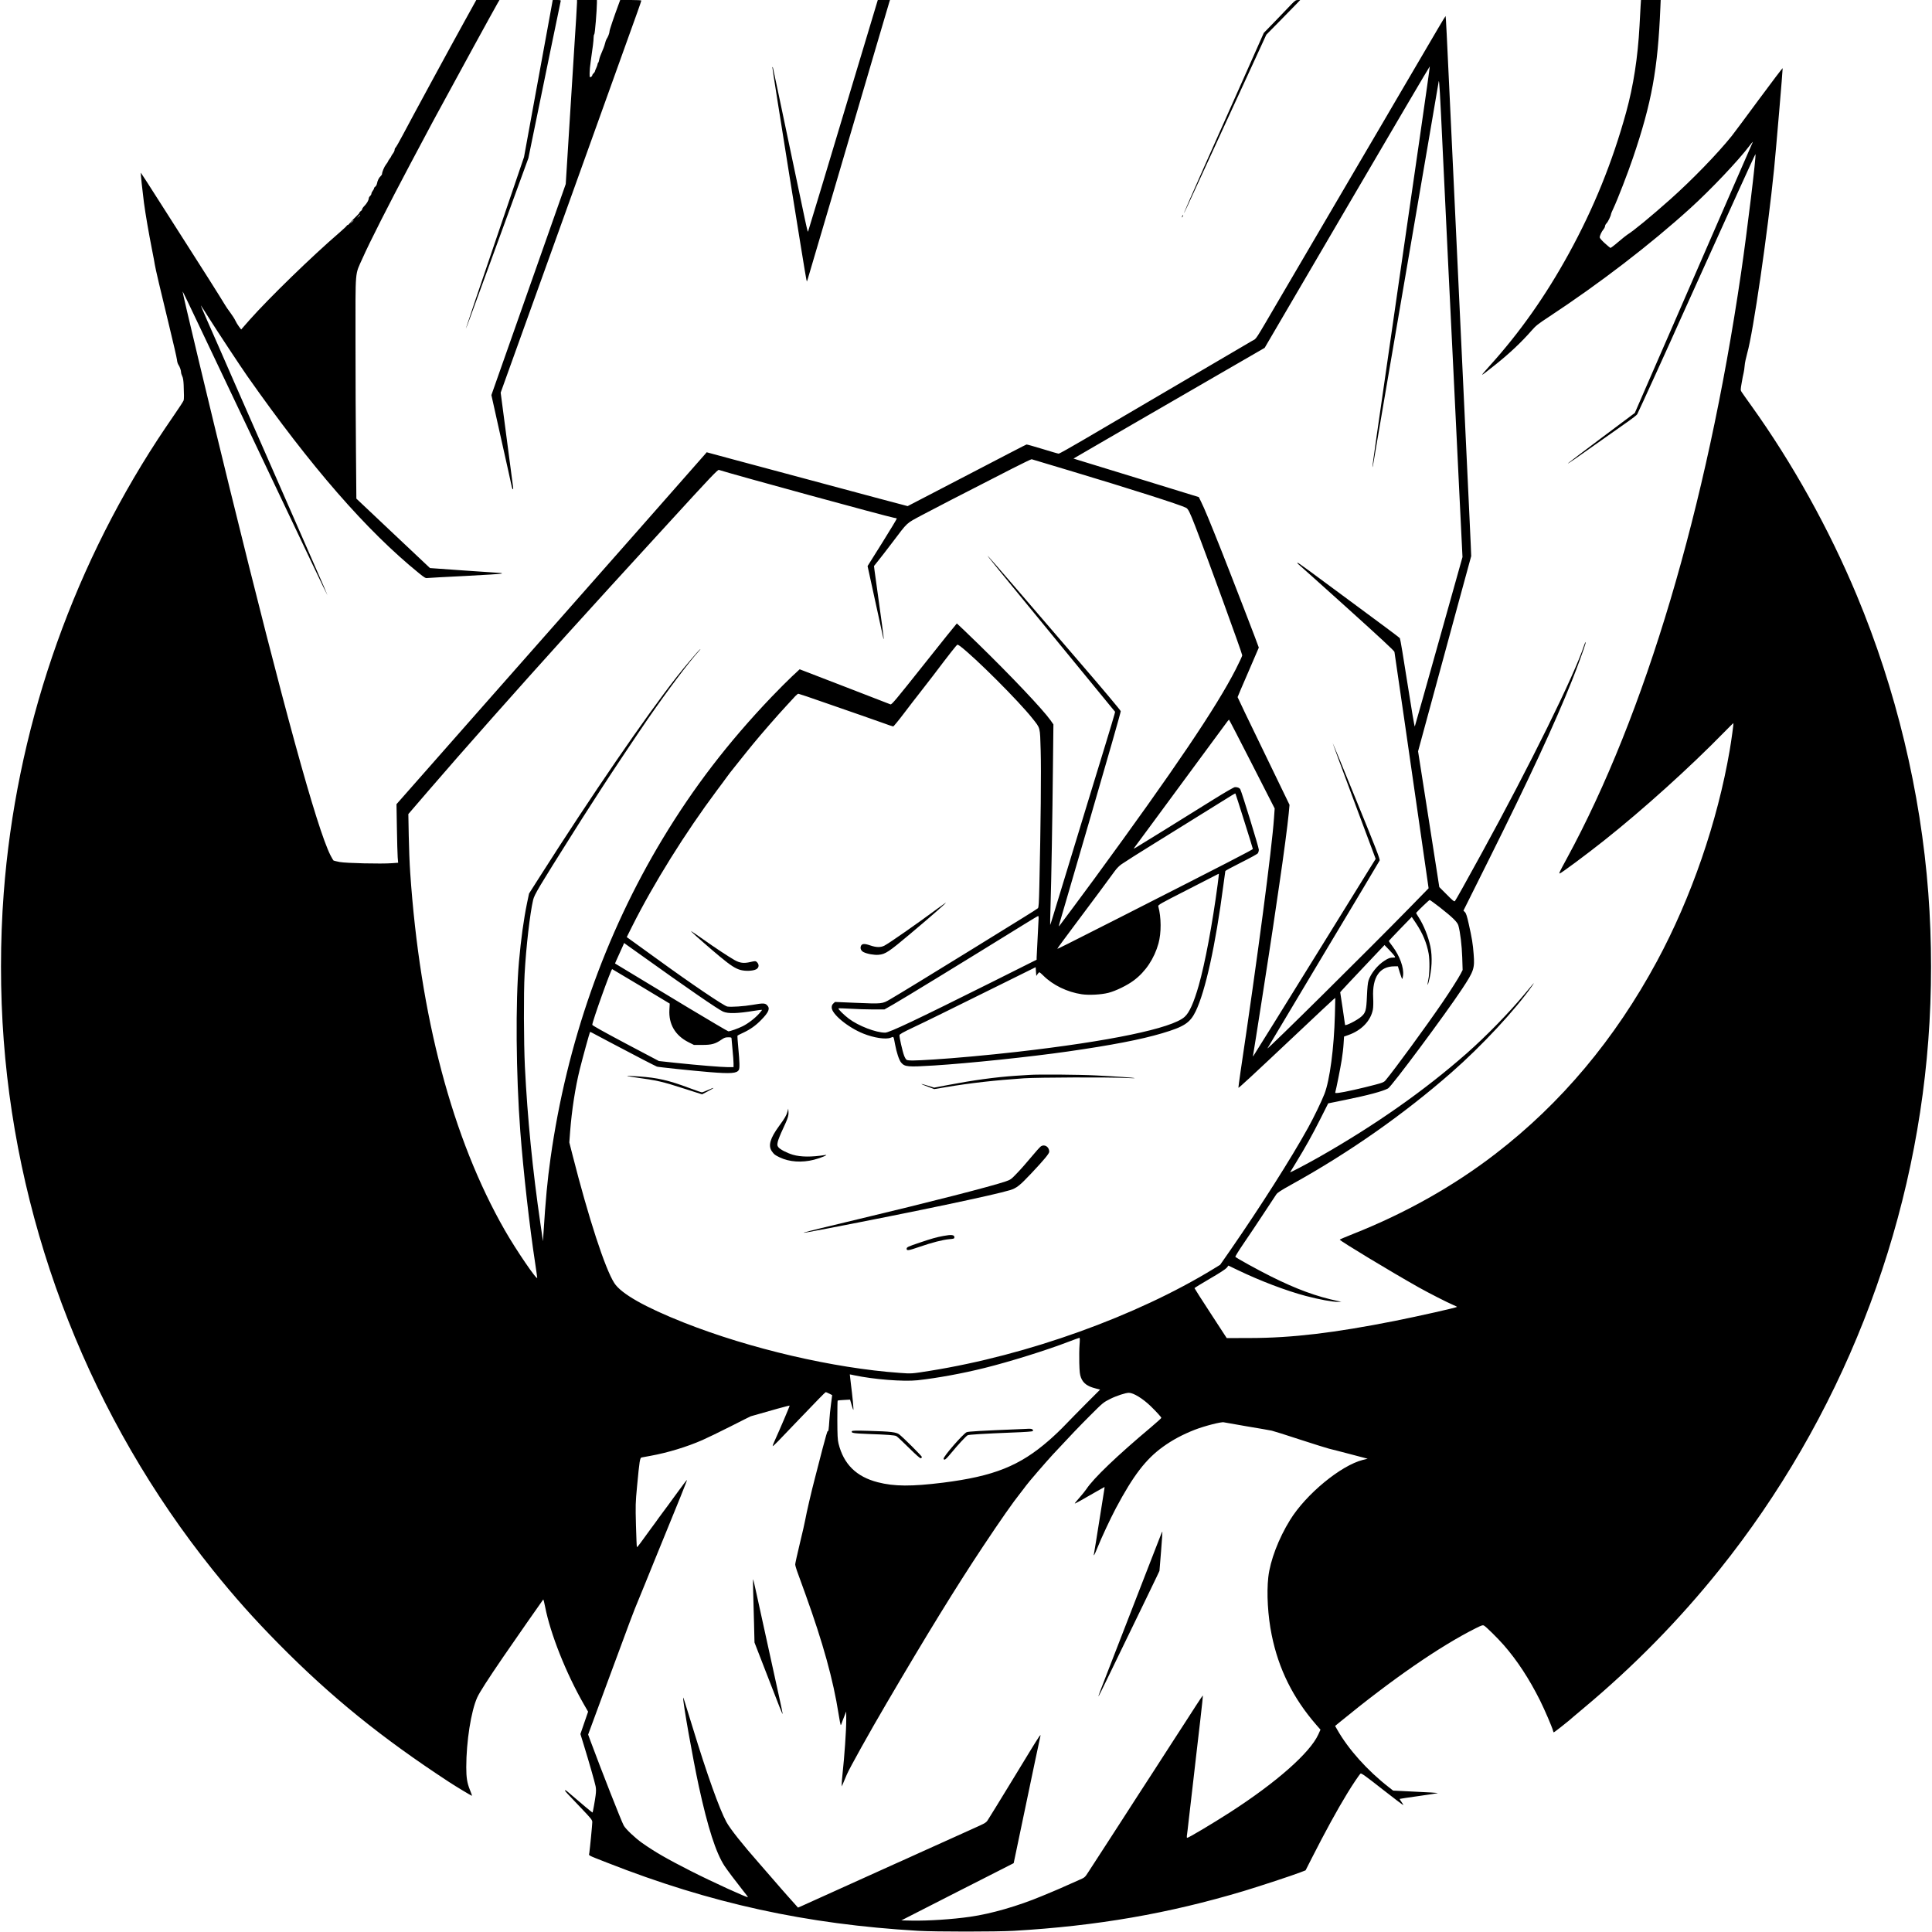 <?xml version="1.0" standalone="no"?>
<!DOCTYPE svg PUBLIC "-//W3C//DTD SVG 20010904//EN"
 "http://www.w3.org/TR/2001/REC-SVG-20010904/DTD/svg10.dtd">
<svg version="1.0" xmlns="http://www.w3.org/2000/svg"
 width="2913pt" height="2913pt" viewBox="0 0 2913 2913"
 preserveAspectRatio="xMidYMid meet">
<g transform="translate(0,2913) scale(0.1,-0.1)"
fill="#000000" stroke="none">
<path d="M7017 28833 c-223 -403 -821 -1504 -941 -1733 -54 -102 -104 -190
-112 -196 -8 -6 -14 -21 -14 -33 0 -12 -11 -37 -25 -55 -14 -18 -25 -36 -25
-40 0 -4 -11 -22 -25 -40 -14 -18 -25 -36 -25 -41 0 -4 -13 -24 -29 -44 -27
-34 -61 -115 -61 -145 0 -7 -9 -21 -20 -31 -26 -23 -48 -67 -56 -112 -4 -19
-15 -40 -25 -46 -11 -7 -19 -18 -19 -25 0 -8 -9 -25 -20 -39 -11 -14 -20 -33
-20 -43 0 -9 -9 -25 -20 -35 -11 -10 -20 -26 -20 -35 0 -27 -30 -79 -66 -115
-19 -19 -34 -41 -34 -50 0 -8 -9 -20 -20 -27 -11 -7 -20 -18 -20 -24 0 -6 -26
-35 -58 -65 -32 -30 -71 -71 -86 -91 -16 -21 -32 -35 -37 -32 -5 3 -8 1 -7 -3
2 -5 -49 -54 -112 -108 -417 -359 -1059 -983 -1355 -1316 l-129 -147 -34 45
c-18 24 -42 64 -53 88 -11 25 -46 80 -78 123 -32 42 -69 96 -82 120 -28 50
-419 669 -554 877 -50 77 -230 359 -400 627 -170 268 -311 486 -312 484 -5 -4
26 -291 47 -451 26 -190 70 -444 120 -700 22 -110 42 -216 44 -235 7 -50 87
-392 217 -925 62 -253 114 -482 117 -510 2 -27 12 -61 22 -75 21 -30 40 -85
40 -115 0 -12 8 -37 17 -56 12 -23 19 -65 22 -134 6 -142 6 -207 0 -231 -3
-12 -68 -113 -146 -225 -77 -112 -188 -276 -245 -364 -1333 -2042 -2139 -4418
-2322 -6840 -55 -725 -55 -1495 0 -2220 219 -2903 1327 -5710 3151 -7985 327
-407 619 -735 998 -1119 786 -796 1542 -1409 2565 -2079 97 -64 343 -212 347
-209 1 2 -13 43 -32 90 -42 104 -55 182 -55 342 0 386 72 845 165 1051 36 79
158 269 394 614 150 218 587 847 601 863 4 4 17 -45 29 -110 80 -409 314 -998
584 -1470 l64 -111 -58 -168 -58 -169 54 -175 c75 -243 161 -544 175 -612 8
-42 8 -78 0 -140 -11 -85 -41 -250 -46 -257 -3 -3 -159 128 -331 276 -73 63
-83 70 -83 55 0 -10 21 -32 232 -253 164 -172 178 -189 178 -223 0 -38 -36
-405 -45 -466 -7 -41 -38 -24 270 -145 1562 -614 3000 -928 4690 -1027 271
-15 1169 -15 1440 0 1253 73 2334 260 3471 601 236 71 736 236 849 280 l80 31
95 187 c201 395 379 721 533 973 80 132 182 283 201 299 11 9 85 -44 326 -234
172 -135 315 -243 318 -241 2 3 -10 24 -27 47 -17 24 -29 44 -27 46 1 2 130
21 286 43 156 22 285 42 287 44 5 4 -116 12 -442 27 l-230 11 -65 51 c-324
252 -611 573 -778 868 l-32 56 73 60 c793 649 1505 1141 2047 1413 90 45 106
50 125 40 32 -17 207 -190 299 -295 203 -233 381 -505 545 -832 70 -141 183
-403 196 -456 4 -15 9 -27 12 -27 6 0 198 150 228 177 11 11 115 98 230 195
750 627 1432 1322 2038 2078 1824 2275 2932 5082 3151 7985 55 725 55 1495 0
2220 -115 1526 -487 3072 -1079 4490 -420 1005 -969 1992 -1591 2860 -71 99
-137 192 -146 207 -16 25 -16 32 2 135 10 60 23 127 29 149 6 23 13 72 16 110
2 38 21 125 40 194 88 306 307 1811 404 2775 29 290 132 1506 129 1517 -2 5
-165 -210 -363 -478 -198 -269 -380 -513 -405 -544 -217 -270 -598 -662 -924
-953 -297 -264 -558 -479 -650 -535 -15 -9 -77 -59 -137 -110 -60 -52 -114
-92 -118 -90 -5 2 -44 34 -85 71 -47 43 -76 76 -76 89 0 26 28 86 57 121 13
16 23 37 23 48 0 11 10 30 23 43 22 21 67 116 67 139 0 6 16 43 35 83 64 136
216 528 296 764 283 833 375 1339 413 2263 l5 117 -148 0 -149 0 -6 -92 c-3
-51 -10 -185 -16 -298 -26 -478 -92 -903 -201 -1300 -208 -755 -488 -1446
-866 -2135 -350 -637 -736 -1185 -1191 -1689 -68 -75 -120 -136 -116 -136 9 0
49 30 204 154 209 167 387 334 540 509 66 76 99 102 256 205 772 508 1536
1095 2138 1641 312 283 725 719 895 944 43 57 60 73 42 40 -5 -10 -121 -277
-259 -593 -137 -316 -388 -892 -557 -1280 -168 -388 -337 -775 -374 -860 -38
-85 -184 -421 -325 -745 l-257 -591 -505 -378 c-277 -208 -504 -380 -504 -382
0 -9 108 66 565 390 132 93 291 205 353 249 62 44 120 89 127 101 12 18 533
1162 640 1406 18 41 168 372 332 735 164 363 413 913 553 1222 140 309 256
561 258 559 14 -15 -125 -1163 -217 -1791 -520 -3547 -1446 -6659 -2630 -8834
-107 -196 -118 -221 -105 -221 18 0 406 288 669 497 583 462 1296 1105 1814
1636 74 75 135 136 137 134 4 -4 -31 -263 -56 -407 -184 -1077 -581 -2228
-1098 -3185 -633 -1173 -1445 -2141 -2433 -2901 -634 -489 -1366 -900 -2151
-1210 -109 -43 -198 -81 -198 -85 0 -17 781 -489 1190 -719 163 -91 424 -224
528 -269 30 -12 52 -24 50 -26 -13 -12 -576 -139 -937 -211 -919 -182 -1552
-257 -2181 -258 l-354 -1 -243 373 c-134 205 -243 376 -243 380 0 4 104 68
231 142 150 87 240 146 256 166 l24 32 142 -68 c336 -162 726 -310 1022 -389
210 -55 406 -91 490 -90 l50 1 -45 10 c-329 69 -630 179 -1020 374 -200 100
-510 271 -534 294 -4 4 52 95 125 202 73 106 208 308 300 448 92 140 179 271
192 291 19 28 70 61 238 154 863 478 1685 1055 2404 1685 456 399 968 950
1219 1310 47 69 21 40 -120 -131 -232 -279 -573 -629 -869 -890 -637 -561
-1381 -1084 -2233 -1568 -186 -105 -437 -237 -430 -225 3 5 42 68 85 139 148
242 247 419 368 659 l121 240 255 52 c348 71 565 129 647 173 54 29 863 1117
1117 1501 179 271 191 308 174 524 -11 152 -26 242 -74 456 -26 117 -40 160
-57 177 l-23 23 390 782 c596 1195 983 2029 1247 2688 72 179 190 503 202 553
11 46 -1 30 -20 -25 -144 -443 -819 -1812 -1547 -3138 -241 -440 -389 -705
-401 -717 -9 -10 -37 12 -123 100 l-112 112 -31 200 c-17 110 -89 571 -160
1024 l-129 823 199 732 c109 402 289 1064 400 1471 l202 740 -6 155 c-3 85
-13 290 -21 455 -8 165 -33 689 -55 1165 -54 1155 -133 2839 -170 3615 -16
347 -48 1015 -70 1485 -45 975 -60 1263 -64 1268 -2 1 -53 -82 -113 -185 -198
-338 -620 -1057 -641 -1093 -11 -19 -94 -161 -184 -315 -91 -154 -273 -464
-405 -690 -132 -225 -402 -684 -598 -1020 -197 -335 -442 -754 -545 -930 -413
-706 -359 -622 -431 -664 -97 -57 -925 -542 -1084 -636 -172 -102 -987 -580
-1462 -858 -194 -114 -361 -207 -370 -207 -10 0 -120 32 -246 71 -125 38 -233
69 -240 67 -11 -3 -218 -110 -1357 -703 l-435 -226 -75 20 c-41 10 -201 53
-355 94 -154 42 -635 171 -1070 287 -434 116 -956 256 -1160 311 l-370 100
-20 -24 c-22 -27 -1799 -2043 -2426 -2752 -223 -253 -662 -750 -975 -1105
-675 -766 -955 -1084 -1128 -1280 l-128 -145 6 -360 c3 -198 9 -397 12 -441
l7 -82 -95 -7 c-162 -12 -691 0 -786 18 -45 9 -87 19 -93 22 -5 4 -26 39 -46
78 -208 412 -713 2252 -1518 5527 -302 1228 -719 2970 -712 2976 2 2 105 -211
229 -474 204 -430 1178 -2480 1736 -3654 119 -251 218 -455 220 -454 1 2 -96
228 -217 502 -120 274 -395 902 -611 1394 -216 492 -473 1080 -573 1305 -99
226 -210 480 -247 565 -37 85 -113 258 -169 384 -55 126 -97 225 -92 220 5 -5
64 -97 131 -204 117 -186 471 -722 568 -860 961 -1369 1801 -2334 2591 -2974
82 -66 98 -76 125 -71 17 2 274 17 571 31 297 15 544 31 550 36 5 4 -1 8 -15
9 -14 0 -260 17 -546 37 l-521 37 -555 523 -555 524 -6 706 c-4 388 -7 1141
-7 1673 0 1110 -11 982 106 1245 104 236 396 811 724 1429 166 314 315 593
330 620 15 28 44 82 65 120 333 615 840 1541 921 1683 l25 42 -175 0 -175 0
-164 -297z m14393 -1755 c-83 -573 -223 -1540 -311 -2148 -357 -2465 -409
-2834 -406 -2843 1 -5 9 26 16 69 7 44 111 653 231 1354 121 701 266 1552 324
1890 58 338 177 1034 265 1545 88 512 161 941 163 955 8 48 19 -134 63 -1080
25 -525 64 -1322 85 -1770 22 -448 56 -1137 75 -1530 19 -393 57 -1182 85
-1752 l51 -1037 -356 -1268 c-195 -697 -359 -1276 -363 -1286 -4 -11 -48 245
-111 650 -57 367 -108 674 -114 680 -5 7 -98 78 -206 158 -108 80 -288 213
-401 297 -746 554 -932 690 -937 684 -4 -3 1 -12 9 -19 9 -6 338 -302 732
-656 509 -459 717 -652 721 -670 3 -14 68 -462 145 -996 76 -533 191 -1329
255 -1769 l115 -799 -289 -296 c-604 -618 -2141 -2140 -2141 -2118 0 2 379
636 841 1408 463 772 846 1413 851 1425 8 17 -58 187 -348 897 -196 483 -359
876 -361 874 -1 -2 144 -396 323 -875 l326 -872 -98 -157 c-53 -87 -336 -543
-627 -1013 -291 -470 -658 -1062 -815 -1315 -157 -253 -292 -469 -300 -480
-14 -19 -14 -19 -8 6 9 41 250 1586 301 1934 25 171 68 461 95 645 62 417 125
894 141 1065 l12 130 -391 808 c-216 444 -392 811 -392 816 0 4 72 173 160
375 88 202 160 370 160 372 0 11 -416 1088 -565 1464 -181 454 -254 631 -308
740 l-32 65 -900 277 c-495 152 -920 282 -945 290 l-44 14 234 136 c255 149
804 466 1927 1116 l721 417 1244 2126 c684 1169 1244 2122 1246 2118 2 -4 -65
-477 -148 -1051z m-15980 -1191 c0 -2 -10 -12 -22 -23 l-23 -19 19 23 c18 21
26 27 26 19z m-100 -80 c0 -2 -12 -14 -27 -28 l-28 -24 24 28 c23 25 31 32 31
24z m10775 -3766 c943 -283 1688 -521 1778 -567 32 -17 57 -67 139 -279 173
-447 708 -1917 708 -1946 0 -10 -44 -105 -98 -211 -291 -570 -920 -1502 -2132
-3158 -136 -186 -519 -701 -531 -715 -5 -5 -3 13 5 40 8 28 220 754 471 1615
251 860 455 1574 453 1587 -2 13 -272 335 -638 759 -349 406 -792 920 -983
1143 -429 499 -497 571 -212 221 271 -331 1578 -1926 1658 -2023 l90 -109 -10
-41 c-6 -23 -67 -229 -137 -457 -70 -228 -192 -626 -271 -885 -79 -258 -216
-708 -305 -1000 -89 -291 -183 -598 -208 -682 -25 -84 -47 -151 -48 -150 -2 1
1 137 6 302 12 388 28 1315 36 2102 l7 621 -45 64 c-119 166 -585 658 -1090
1151 -174 169 -318 307 -321 307 -3 0 -225 -276 -493 -614 -432 -544 -490
-613 -508 -606 -12 5 -324 125 -695 269 l-674 260 -115 -107 c-63 -59 -203
-199 -311 -312 -649 -680 -1170 -1358 -1639 -2135 -872 -1446 -1447 -3083
-1691 -4815 -48 -342 -74 -620 -107 -1140 l-7 -115 -38 260 c-119 814 -196
1595 -235 2375 -17 359 -20 1108 -4 1395 22 405 81 916 128 1115 20 84 83 189
604 1015 79 127 196 309 258 405 62 96 140 218 174 270 122 191 563 850 694
1040 307 443 614 851 771 1025 20 21 27 33 17 25 -29 -22 -228 -257 -353 -416
-476 -608 -1282 -1783 -2068 -3018 l-158 -248 -29 -137 c-52 -252 -93 -552
-123 -888 -54 -609 -45 -1706 20 -2563 47 -611 139 -1432 225 -1992 16 -109
30 -205 30 -214 0 -47 -320 422 -488 716 -791 1381 -1280 3229 -1427 5395 -9
127 -19 376 -22 555 l-6 326 309 359 c481 560 1382 1576 2074 2340 686 756
667 735 1120 1230 86 94 279 305 430 470 618 676 732 796 749 790 239 -76
2523 -700 2637 -721 21 -3 42 -8 46 -11 4 -2 -94 -164 -217 -361 l-224 -357
108 -495 c60 -272 114 -521 121 -553 29 -141 15 -18 -49 439 -38 269 -72 516
-76 550 l-7 60 64 80 c35 43 129 165 208 269 244 322 205 286 450 418 195 104
535 279 1360 701 157 80 290 144 295 142 6 -2 253 -76 550 -165z m-1629 -2653
c229 -174 885 -830 1090 -1089 123 -156 114 -121 125 -486 9 -301 1 -1127 -20
-2036 -6 -266 -10 -330 -22 -341 -7 -7 -108 -72 -224 -143 -115 -71 -460 -284
-765 -473 -598 -369 -1085 -667 -1239 -757 -120 -70 -119 -70 -524 -53 l-307
13 -25 -23 c-18 -17 -25 -34 -25 -61 0 -98 243 -299 476 -393 158 -64 340 -92
414 -62 47 19 41 27 65 -99 24 -128 61 -239 92 -276 55 -65 97 -69 498 -44
535 34 1442 129 2015 211 657 94 1103 180 1423 275 330 98 420 156 505 331
146 302 300 999 417 1898 15 113 29 210 30 217 2 6 109 64 237 128 128 64 241
126 251 137 9 11 17 36 17 57 0 34 -255 863 -279 909 -12 23 -42 35 -81 34
-15 0 -151 -79 -320 -184 -560 -349 -1069 -665 -1175 -728 -22 -13 -35 -18
-29 -10 6 8 152 206 325 440 172 234 466 632 652 885 187 253 365 495 396 537
31 43 58 78 61 78 3 0 159 -302 347 -670 l342 -670 -10 -142 c-32 -466 -248
-2108 -504 -3822 -19 -132 -34 -243 -33 -247 3 -8 192 166 907 840 272 257
507 477 524 491 l30 24 -6 -259 c-13 -494 -77 -984 -158 -1190 -42 -109 -164
-361 -246 -508 -251 -455 -719 -1191 -1168 -1840 l-158 -227 -96 -59 c-1167
-715 -2805 -1304 -4282 -1540 -274 -44 -276 -44 -452 -31 -999 71 -2261 365
-3252 757 -591 234 -950 437 -1053 598 -139 216 -388 980 -631 1935 l-47 185
12 162 c25 326 78 667 145 938 45 181 149 558 155 564 3 3 17 -2 32 -11 29
-17 455 -241 767 -404 105 -54 199 -102 210 -106 24 -8 531 -61 795 -83 322
-26 411 -19 440 34 14 27 12 114 -8 329 -10 101 -15 186 -12 188 2 3 42 23 88
44 105 49 189 109 269 192 116 118 138 174 88 223 -30 31 -61 32 -215 5 -130
-23 -328 -36 -384 -26 -52 10 -540 340 -1052 712 -105 76 -253 183 -328 237
l-136 98 80 160 c324 646 802 1413 1281 2054 58 77 120 160 137 185 40 55 78
105 120 156 17 21 64 80 103 129 39 50 78 99 88 110 9 11 54 67 101 124 118
144 361 423 489 561 59 63 122 132 141 153 18 20 40 37 48 37 7 0 190 -61 405
-137 216 -75 462 -160 547 -190 85 -30 225 -79 310 -109 85 -31 160 -57 167
-57 6 -1 78 86 159 193 81 107 189 247 239 310 50 63 143 183 206 266 246 325
354 463 365 464 6 0 24 -10 40 -22z m4284 -2637 c72 -227 130 -416 130 -421 0
-11 -365 -199 -1995 -1028 -846 -429 -949 -481 -953 -477 -2 2 117 165 265
362 263 351 499 668 600 808 31 43 72 84 105 106 113 75 203 132 488 309 162
101 358 222 435 270 171 106 659 410 734 456 30 18 56 32 58 30 2 -1 62 -188
133 -415z m-400 -952 c-80 -603 -191 -1194 -286 -1528 -75 -261 -141 -409
-213 -473 -191 -173 -1129 -368 -2531 -528 -434 -49 -934 -95 -1258 -115 -284
-18 -376 -19 -402 -5 -10 5 -27 34 -38 63 -25 66 -74 283 -70 309 2 15 54 44
208 117 196 92 473 229 1419 697 l426 211 5 -66 5 -66 19 28 c10 15 22 27 28
27 5 0 31 -22 58 -49 144 -144 362 -250 581 -282 110 -16 292 -6 399 21 112
28 288 114 387 189 176 132 307 329 370 556 44 159 43 394 -3 561 -5 20 34 42
433 245 241 123 447 229 458 235 11 6 21 10 23 9 1 -1 -7 -71 -18 -156z m3351
-351 c189 -148 264 -221 278 -273 28 -98 52 -302 58 -480 l6 -190 -27 -53
c-33 -65 -161 -266 -274 -432 -260 -380 -726 -1017 -865 -1183 -19 -23 -46
-34 -153 -62 -191 -51 -477 -115 -546 -122 -56 -6 -60 -5 -54 13 13 44 76 359
96 484 12 74 25 184 28 243 l7 108 65 23 c199 70 338 215 370 386 6 32 8 108
4 180 -15 306 97 470 321 470 l52 0 29 -95 c16 -52 32 -95 36 -95 4 0 9 24 13
53 14 116 -50 293 -158 437 -32 41 -57 78 -57 81 0 4 78 87 173 185 l173 178
62 -92 c103 -154 164 -302 193 -462 17 -100 15 -296 -5 -389 -17 -82 -14 -109
4 -40 50 184 59 381 27 537 -33 154 -100 321 -177 441 -23 35 -40 65 -38 67
37 43 195 194 204 194 6 0 76 -51 155 -112z m-6051 -160 c0 -18 -7 -152 -15
-298 -8 -146 -15 -280 -15 -297 l0 -33 -667 -334 c-1154 -576 -1554 -766
-1618 -766 -138 0 -403 102 -547 211 -73 55 -165 146 -156 154 3 4 83 2 177
-4 93 -6 248 -11 343 -11 l173 0 130 74 c158 90 1031 624 1983 1213 108 67
200 122 205 122 4 1 7 -14 7 -31z m-5987 -564 c674 -483 1162 -819 1230 -847
78 -33 215 -29 472 13 61 10 112 16 114 14 2 -2 -16 -26 -40 -53 -62 -71 -171
-155 -253 -195 -68 -34 -187 -76 -214 -76 -7 0 -277 159 -600 353 -566 341
-1105 667 -1109 670 0 1 23 56 54 122 30 66 61 135 69 153 l14 34 27 -20 c16
-11 121 -87 236 -168z m11356 -12 c10 -18 8 -20 -23 -20 -46 0 -73 -9 -131
-47 -106 -67 -208 -195 -241 -299 -11 -33 -19 -115 -24 -236 -9 -214 -19 -250
-86 -309 -62 -55 -244 -147 -244 -123 0 4 -16 116 -36 249 l-37 242 25 29 c14
16 164 177 334 356 l309 327 71 -74 c40 -41 77 -84 83 -95z m-11361 -455 l430
-259 -5 -91 c-13 -219 87 -389 286 -490 l84 -42 126 0 c141 0 196 15 291 81
40 28 59 34 100 34 45 0 50 -2 50 -22 0 -13 7 -88 15 -168 8 -80 15 -171 15
-202 l0 -58 -87 0 c-103 1 -436 28 -788 65 l-250 27 -502 265 c-326 173 -503
272 -503 281 0 50 285 846 300 840 4 -2 201 -119 438 -261z m6609 -5404 c-5
-60 -6 -182 -4 -273 4 -139 8 -174 26 -222 33 -85 97 -132 223 -163 l65 -17
-206 -206 c-113 -114 -258 -261 -321 -327 -63 -67 -172 -170 -241 -230 -444
-388 -834 -543 -1599 -640 -477 -59 -736 -58 -985 6 -323 83 -515 272 -592
584 -14 58 -17 119 -18 357 0 157 2 288 5 291 3 2 46 7 96 9 l91 5 23 -79 c12
-43 24 -77 27 -75 5 6 -14 213 -37 387 -10 80 -18 146 -17 147 1 1 31 -5 67
-13 290 -62 742 -98 955 -75 299 33 676 102 1013 186 375 93 933 267 1262 394
85 32 160 60 165 60 7 1 8 -34 2 -106z m-3775 -735 c23 -13 44 -23 45 -23 1 0
-7 -63 -18 -139 -10 -76 -21 -182 -24 -235 -8 -134 -16 -190 -24 -168 -4 10
-35 -95 -79 -265 -40 -156 -92 -359 -117 -453 -48 -181 -126 -517 -145 -625
-6 -36 -42 -195 -81 -354 -38 -158 -69 -299 -69 -312 0 -14 11 -55 24 -92 13
-37 72 -198 130 -359 265 -735 419 -1290 500 -1807 14 -87 28 -161 31 -164 3
-4 8 3 11 13 3 11 20 58 39 105 l34 85 0 -135 c1 -141 -28 -557 -54 -790 -8
-74 -14 -151 -14 -170 l1 -35 15 35 c8 19 36 84 61 144 38 91 342 637 597
1071 605 1033 1055 1765 1461 2375 258 388 450 663 564 805 30 39 67 86 80
105 34 48 298 354 405 470 277 298 398 424 569 595 186 186 194 192 296 243
94 47 232 92 281 92 69 0 211 -88 329 -202 86 -84 160 -165 160 -176 0 -6 -69
-67 -152 -138 -518 -435 -870 -772 -978 -936 -17 -25 -63 -83 -104 -129 -41
-46 -73 -86 -71 -88 4 -4 100 49 328 181 65 37 119 68 121 68 2 0 -3 -35 -10
-77 -13 -82 -78 -488 -120 -753 -13 -85 -27 -166 -30 -180 -10 -47 13 -6 51
90 61 152 198 445 278 596 265 498 452 742 712 930 143 103 296 185 480 257
150 58 405 123 438 112 6 -2 161 -29 342 -60 182 -30 353 -60 380 -66 28 -6
219 -66 425 -134 206 -67 404 -129 440 -138 36 -8 181 -46 323 -83 l258 -68
-73 -18 c-333 -85 -857 -517 -1097 -906 -173 -279 -300 -613 -328 -862 -27
-242 -7 -586 51 -870 104 -515 322 -953 673 -1357 l63 -72 -33 -73 c-126 -277
-634 -724 -1327 -1171 -266 -171 -628 -387 -650 -387 -5 0 -7 12 -5 28 3 15
16 128 30 252 14 124 39 338 55 475 16 138 41 349 54 470 14 121 44 377 66
569 22 192 39 350 37 352 -2 2 -48 -65 -102 -149 -54 -83 -124 -192 -156 -242
-32 -49 -117 -180 -188 -290 -71 -110 -201 -310 -287 -445 -87 -135 -195 -301
-240 -370 -44 -69 -161 -249 -258 -400 -98 -151 -191 -295 -207 -320 -104
-160 -242 -372 -288 -444 -53 -83 -55 -84 -135 -119 -45 -20 -133 -59 -196
-87 -63 -29 -151 -67 -195 -85 -44 -19 -125 -52 -180 -75 -355 -148 -759 -265
-1075 -310 -270 -39 -635 -63 -883 -58 l-157 3 237 121 c131 67 396 202 588
300 193 98 467 237 610 310 l259 132 23 109 c13 59 47 225 77 368 197 942 298
1423 303 1440 11 41 -24 -11 -167 -245 -79 -129 -173 -283 -209 -343 -36 -59
-87 -142 -113 -185 -153 -250 -242 -396 -283 -460 -50 -81 -26 -65 -280 -180
-49 -22 -189 -85 -310 -140 -121 -55 -308 -139 -415 -187 -107 -48 -224 -101
-260 -118 -36 -16 -103 -47 -150 -67 -47 -21 -136 -61 -197 -89 -177 -80 -313
-141 -518 -234 -104 -47 -296 -133 -425 -192 -129 -59 -256 -116 -281 -127
l-47 -20 -39 44 c-22 23 -75 84 -119 133 -43 50 -83 95 -89 101 -5 6 -62 71
-125 144 -63 74 -153 177 -200 230 -272 309 -449 533 -508 640 -105 195 -291
713 -510 1430 -141 459 -141 457 -141 439 -4 -75 144 -906 235 -1329 137 -629
258 -1006 390 -1207 45 -67 164 -225 276 -367 44 -54 78 -100 76 -101 -11 -11
-546 234 -863 395 -358 182 -541 287 -735 424 -104 74 -244 206 -275 261 -33
57 -339 837 -500 1271 l-37 101 267 724 c376 1019 418 1131 492 1307 36 87 77
189 93 227 15 39 78 194 140 345 402 981 502 1231 498 1236 -3 2 -74 -92 -159
-209 -84 -116 -176 -242 -204 -278 -27 -37 -57 -76 -65 -88 -8 -13 -62 -87
-120 -165 -58 -79 -127 -173 -153 -210 -27 -38 -51 -66 -54 -62 -3 3 -9 150
-14 328 -8 305 -7 338 16 583 37 395 44 434 69 440 12 3 73 14 136 25 258 47
545 134 780 237 69 30 260 123 425 206 164 84 302 152 305 153 3 0 30 8 60 17
207 61 522 148 526 144 4 -4 -147 -358 -232 -545 -13 -29 -24 -58 -24 -65 0
-7 37 26 82 73 44 47 180 188 302 315 121 126 263 273 315 327 52 54 98 98
102 98 4 0 27 -10 51 -22z"/>
<path d="M14140 15434 c-323 -239 -735 -526 -807 -563 -57 -28 -121 -27 -214
5 -87 30 -124 27 -139 -11 -13 -35 3 -71 39 -90 55 -28 162 -47 228 -41 103 9
152 42 481 319 340 286 549 470 531 466 -2 0 -56 -39 -119 -85z"/>
<path d="M10440 15068 c44 -44 282 -252 409 -357 166 -138 242 -187 321 -207
74 -19 183 -14 231 11 47 25 49 78 4 115 -13 11 -28 10 -91 -5 -99 -23 -158
-16 -240 30 -80 45 -299 189 -469 310 -71 50 -143 100 -160 110 l-30 18 25
-25z"/>
<path d="M15520 12923 c-25 -1 -117 -7 -205 -13 -309 -21 -643 -67 -1025 -140
l-205 -39 -94 29 c-52 16 -96 28 -98 26 -2 -2 41 -20 95 -40 l98 -37 179 30
c362 61 743 104 1175 133 213 14 1291 18 1534 5 77 -4 138 -5 135 -3 -7 7
-277 26 -584 41 -250 13 -869 18 -1005 8z"/>
<path d="M9555 12889 c371 -52 419 -63 780 -179 l250 -80 88 46 c49 25 86 48
84 50 -2 3 -39 -11 -82 -31 -43 -19 -84 -35 -92 -35 -8 0 -93 29 -189 65 -316
118 -478 155 -764 175 -204 14 -226 11 -75 -11z"/>
<path d="M11872 12367 c-14 -54 -39 -97 -127 -217 -133 -182 -165 -293 -109
-376 34 -49 46 -59 119 -94 145 -70 334 -83 518 -36 106 27 233 81 167 71
-204 -32 -364 -31 -485 4 -91 27 -193 80 -219 114 -18 25 -19 32 -9 82 7 30
41 117 77 192 76 162 89 203 84 263 l-3 45 -13 -48z"/>
<path d="M15692 11844 c-12 -8 -78 -81 -145 -162 -67 -81 -163 -190 -214 -242
-87 -91 -96 -98 -170 -123 -215 -74 -1155 -315 -2233 -572 -964 -231 -1008
-244 -460 -139 1339 258 2509 504 2757 579 101 31 147 67 325 256 192 204 268
296 268 324 0 74 -72 119 -128 79z"/>
<path d="M14225 10495 c-104 -19 -176 -39 -353 -99 -187 -63 -202 -70 -202
-96 0 -31 33 -25 192 30 188 65 355 108 451 116 71 6 77 9 77 29 0 37 -44 43
-165 20z"/>
<path d="M15405 7583 c-640 -26 -802 -36 -830 -47 -53 -23 -359 -374 -348
-402 11 -28 32 -12 118 92 98 119 220 251 245 264 19 10 255 24 680 41 196 7
297 15 302 22 13 21 -13 37 -56 35 -22 -1 -72 -3 -111 -5z"/>
<path d="M12845 7551 c-16 -27 20 -33 247 -42 288 -10 397 -18 423 -32 11 -5
95 -84 187 -175 116 -114 172 -163 182 -159 9 4 16 12 16 19 0 14 -282 295
-341 340 -45 35 -128 45 -458 54 -193 6 -250 4 -256 -5z"/>
<path d="M17495 5968 c-30 -79 -145 -375 -225 -578 -27 -69 -100 -258 -163
-420 -137 -354 -293 -756 -394 -1015 -131 -336 -154 -397 -150 -401 2 -2 61
117 132 264 71 147 187 386 258 532 71 146 153 315 182 375 29 61 101 209 160
330 59 121 125 258 147 305 l40 85 24 294 c13 162 22 296 20 298 -2 2 -16 -29
-31 -69z"/>
<path d="M11356 5134 c3 -104 9 -319 13 -479 l7 -290 157 -405 c234 -606 266
-686 267 -669 0 9 -20 108 -45 220 -58 260 -91 412 -160 729 -54 248 -112 511
-195 889 -22 102 -42 187 -45 189 -2 2 -2 -81 1 -184z"/>
<path d="M8257 28708 c-43 -233 -140 -766 -217 -1185 l-139 -761 -440 -1293
c-243 -711 -439 -1294 -438 -1296 2 -1 32 75 66 170 35 94 247 674 471 1288
l407 1115 51 250 c59 288 79 384 281 1369 83 402 153 738 155 748 4 15 -4 17
-58 17 l-62 0 -77 -422z"/>
<path d="M8700 29092 c0 -34 -22 -395 -35 -582 -3 -41 -34 -543 -70 -1115
l-65 -1040 -139 -395 c-280 -794 -686 -1946 -832 -2361 l-150 -426 149 -669
c83 -368 153 -686 157 -707 10 -51 29 -61 21 -11 -3 22 -47 351 -96 731 l-91
693 1002 2787 c550 1534 1027 2862 1060 2952 32 90 59 168 59 173 0 4 -72 8
-159 8 l-160 0 -19 -52 c-78 -211 -142 -400 -142 -421 0 -26 -24 -88 -45 -117
-6 -8 -17 -40 -24 -70 -7 -30 -28 -86 -46 -125 -18 -38 -36 -89 -40 -112 -4
-24 -11 -45 -16 -49 -5 -3 -9 -13 -9 -22 -1 -9 -9 -35 -20 -57 -11 -22 -19
-45 -20 -51 0 -6 -9 -19 -20 -29 -11 -10 -20 -24 -20 -31 0 -7 -9 -18 -20 -24
-19 -10 -20 -8 -20 57 0 37 7 115 16 173 32 221 44 317 44 362 0 25 5 48 10
50 10 3 39 359 40 476 l0 42 -150 0 -150 0 0 -38z"/>
<path d="M12950 28182 c-476 -1586 -759 -2526 -766 -2542 -7 -17 -9 -9 -304
1400 -122 580 -223 1061 -226 1069 -2 8 -7 12 -9 9 -5 -5 499 -3152 513 -3203
l8 -30 12 35 c11 33 673 2282 1048 3560 96 327 179 607 184 623 l9 27 -92 0
-92 0 -285 -948z"/>
<path d="M19469 29063 c-35 -38 -142 -149 -239 -249 l-175 -180 -302 -680
c-166 -373 -437 -982 -603 -1353 -165 -371 -298 -676 -297 -678 4 -3 22 36
307 657 100 217 235 510 299 650 65 140 234 508 376 816 l258 561 201 204
c110 113 226 230 256 262 l54 57 -35 0 c-31 0 -44 -9 -100 -67z"/>
<path d="M17826 25875 c-9 -26 -7 -32 5 -12 6 10 9 21 6 23 -2 3 -7 -2 -11
-11z"/>
</g>
</svg>
